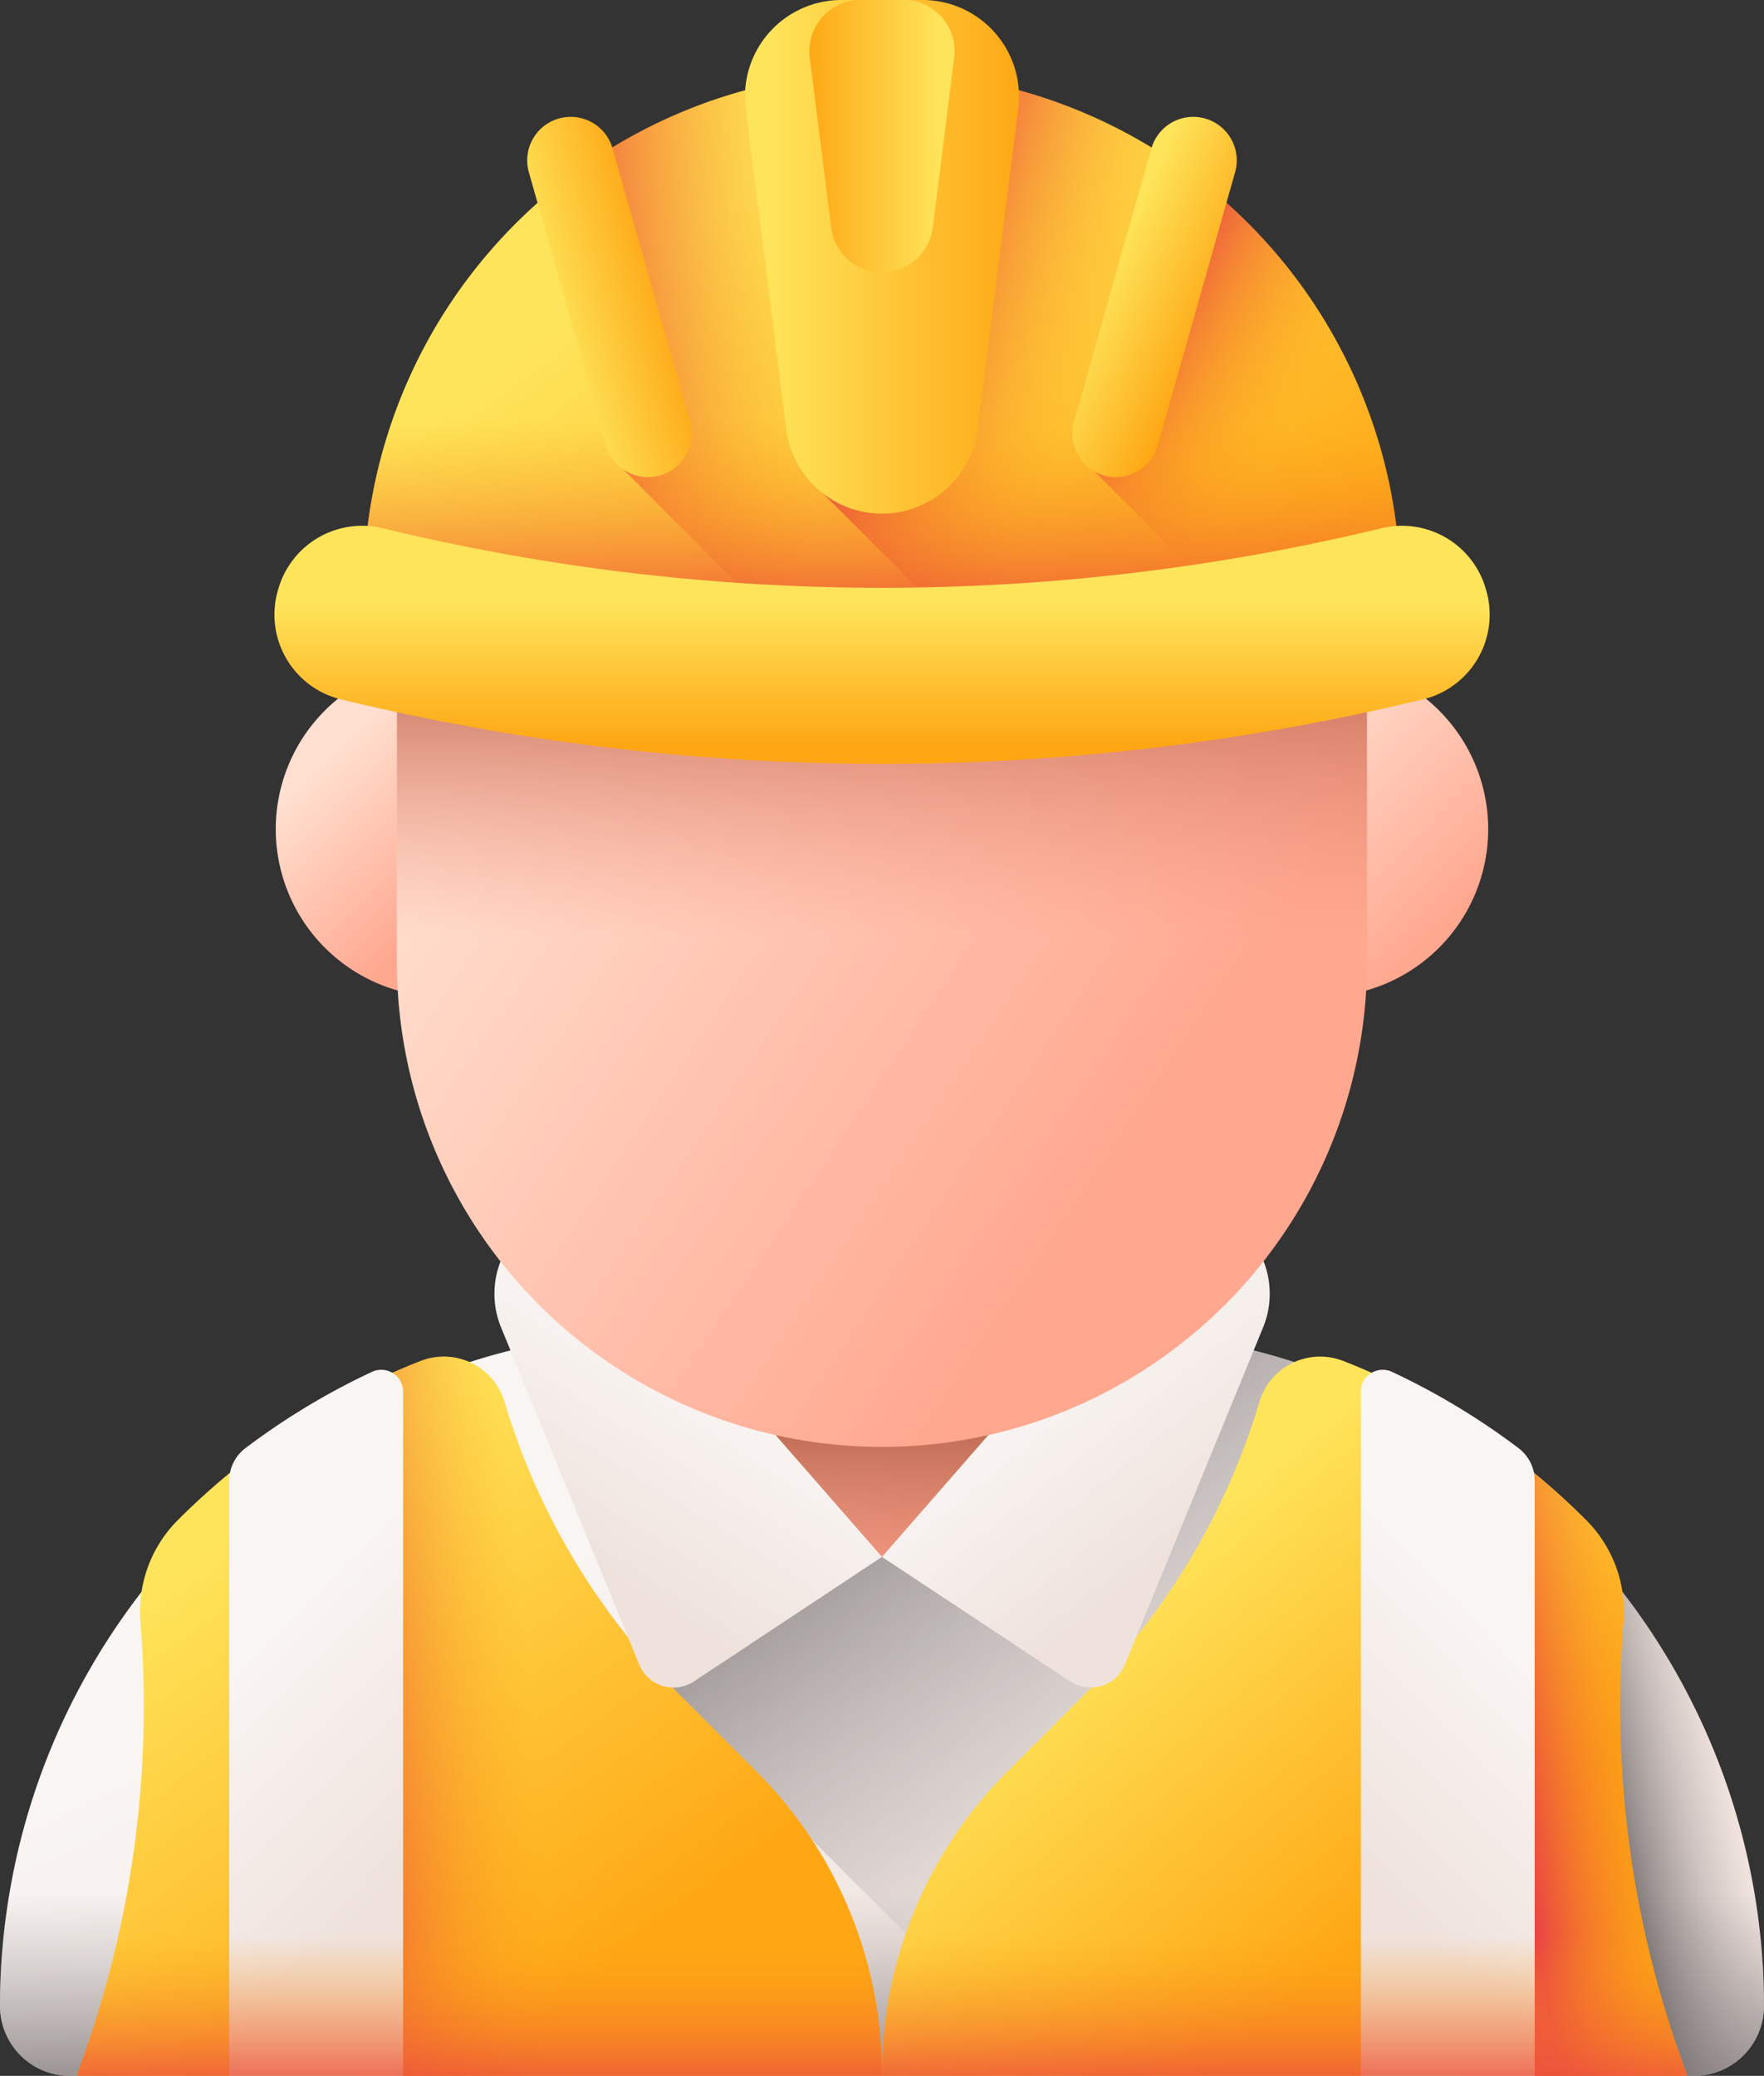 <svg data-name="Capa 1" xmlns="http://www.w3.org/2000/svg" xmlns:xlink="http://www.w3.org/1999/xlink" viewBox="0 0 435.11 512"><rect x="0" y="0" width="435.11" height="512" fill="#333333" stroke="none"/><defs><linearGradient id="r" x1="118.02" y1="326.64" x2="151.16" y2="293.5" gradientTransform="matrix(1 0 0 -1 .16 514.54)" xlink:href="#e"/><linearGradient id="b" x1="202.23" y1="143.96" x2="269.38" y2="7.58" gradientTransform="matrix(1 0 0 -1 .16 514.54)" gradientUnits="userSpaceOnUse"><stop offset="0" stop-color="#f9f5f3"/><stop offset="1" stop-color="#efe2dd"/></linearGradient><linearGradient id="h" x1="254.84" y1="47.59" x2="254.84" y2="-9.84" xlink:href="#a"/><linearGradient id="e" x1="224.05" y1="208.89" x2="275.87" y2="157.07" gradientTransform="matrix(1 0 0 -1 -38.29 514.54)" gradientUnits="userSpaceOnUse"><stop offset="0" stop-color="#ffdfcf"/><stop offset="1" stop-color="#ffa78f"/></linearGradient><linearGradient id="f" x1="254.84" y1="97.31" x2="254.84" y2="159.44" gradientTransform="matrix(1 0 0 -1 -38.29 514.54)" gradientUnits="userSpaceOnUse"><stop offset="0" stop-color="#f89580" stop-opacity="0"/><stop offset="1" stop-color="#c5715a"/></linearGradient><linearGradient id="i" x1="464.36" y1="72.11" x2="434.97" y2="65.43" xlink:href="#a"/><linearGradient id="d" x1="80.68" y1="126.44" x2="163.85" y2="10.21" gradientTransform="matrix(1 0 0 -1 .16 514.54)" gradientUnits="userSpaceOnUse"><stop offset="0" stop-color="#fee45a"/><stop offset="1" stop-color="#fea613"/></linearGradient><linearGradient id="c" x1="169.84" y1="90.53" x2="114.23" y2="85.52" gradientTransform="matrix(1 0 0 -1 .16 514.54)" gradientUnits="userSpaceOnUse"><stop offset="0" stop-color="#fea613" stop-opacity="0"/><stop offset="1" stop-color="#e94444"/></linearGradient><linearGradient id="j" x1="98.51" y1="104.83" x2="144.6" y2="59.24" xlink:href="#b"/><linearGradient id="k" x1="155.93" y1="36.94" x2="155.93" y2="-5.18" xlink:href="#c"/><linearGradient id="l" x1="304.22" y1="115.6" x2="373.02" y2="32.77" xlink:href="#d"/><linearGradient id="m" x1="449.44" y1="86.76" x2="410.69" y2="80.74" xlink:href="#c"/><linearGradient id="n" x1="211.59" y1="104.83" x2="257.68" y2="59.24" gradientTransform="rotate(180 312.68 257.27)" xlink:href="#b"/><linearGradient id="o" x1="269.01" y1="36.94" x2="269.01" y2="-5.18" gradientTransform="rotate(180 312.68 257.27)" xlink:href="#c"/><linearGradient id="p" x1="212.61" y1="174.01" x2="184.06" y2="128.92" xlink:href="#b"/><linearGradient id="q" x1="295.9" y1="174.33" x2="328.97" y2="133.25" xlink:href="#b"/><linearGradient id="a" x1="344.64" y1="73.18" x2="260.48" y2="190.4" gradientTransform="matrix(1 0 0 -1 .16 514.54)" gradientUnits="userSpaceOnUse"><stop offset="0" stop-color="#9e9797" stop-opacity="0"/><stop offset=".31" stop-color="#979090" stop-opacity=".31"/><stop offset=".79" stop-color="#817a7a" stop-opacity=".79"/><stop offset="1" stop-color="#766e6e"/></linearGradient><linearGradient id="s" x1="349.74" y1="332.94" x2="396.11" y2="286.57" gradientTransform="matrix(1 0 0 -1 .16 514.54)" xlink:href="#e"/><linearGradient id="t" x1="174.83" y1="360.58" x2="333.81" y2="253.7" gradientTransform="matrix(1 0 0 -1 .16 514.54)" xlink:href="#e"/><linearGradient id="u" x1="254.84" y1="283.53" x2="254.84" y2="352.04" gradientTransform="matrix(1 0 0 -1 .16 514.54)" xlink:href="#f"/><linearGradient id="g" x1="311.28" y1="390.68" x2="378.98" y2="390.68" gradientTransform="matrix(1 0 0 -1 .16 514.54)" gradientUnits="userSpaceOnUse"><stop offset="0" stop-color="#5a5a5a"/><stop offset="1" stop-color="#444"/></linearGradient><linearGradient id="v" x1="130.7" y1="390.68" x2="198.4" y2="390.68" xlink:href="#g"/><linearGradient id="w" x1="206.46" y1="456.08" x2="301.89" y2="321.43" xlink:href="#d"/><linearGradient id="x" x1="238.58" y1="426.47" x2="174.18" y2="422.57" xlink:href="#c"/><linearGradient id="y" x1="305.88" y1="419.31" x2="256.11" y2="435.7" xlink:href="#c"/><linearGradient id="z" x1="355.2" y1="406.8" x2="313.34" y2="430.22" xlink:href="#c"/><linearGradient id="A" x1="254.84" y1="411.09" x2="254.84" y2="354.44" xlink:href="#c"/><linearGradient id="B" x1="254.84" y1="365.67" x2="254.84" y2="330.42" xlink:href="#d"/><linearGradient id="C" x1="227.91" y1="449.44" x2="291.81" y2="449.44" xlink:href="#d"/><linearGradient id="D" x1="270.06" y1="479.08" x2="236.39" y2="479.08" xlink:href="#d"/><linearGradient id="E" x1="174.29" y1="435.69" x2="202.98" y2="443.89" xlink:href="#d"/><linearGradient id="F" x1="310.15" y1="444.9" x2="337.08" y2="432.6" xlink:href="#d"/></defs><path d="M456.29 512H55.71a17.26 17.26 0 0 1-17.26-17.26A166.74 166.74 0 0 1 205.19 328h101.62a166.74 166.74 0 0 1 166.74 166.74A17.26 17.26 0 0 1 456.29 512z" transform="translate(-38.45)" style="fill:url(#b)"/><path d="M473.55 494.74A166.74 166.74 0 0 0 306.81 328H205.19c-1.69 0-3.38 0-5.06.08v87.09L297 512h159.29a17.26 17.26 0 0 0 17.26-17.26z" transform="translate(-38.45)" style="fill:url(#a)"/><path d="M38.45 494.74A17.26 17.26 0 0 0 55.71 512h400.58a17.26 17.26 0 0 0 17.26-17.26 166.4 166.4 0 0 0-10.67-58.8H49.12a166.4 166.4 0 0 0-10.67 58.8z" transform="translate(-38.45)" style="fill:url(#h)"/><circle cx="217.55" cy="335.74" r="48.27" style="fill:url(#e)"/><circle cx="217.55" cy="335.74" r="48.27" style="fill:url(#f)"/><path d="M430 512h26.27a17.26 17.26 0 0 0 17.26-17.26A166.15 166.15 0 0 0 430 382.39z" transform="translate(-38.45)" style="fill:url(#i)"/><path d="m225.11 437-19.31-19.3a171 171 0 0 1-42.9-71.94 15.64 15.64 0 0 0-20.67-10.09 174.42 174.42 0 0 0-59.83 39.17l-.11.11A31.79 31.79 0 0 0 73 397c0 1 0 2 .09 3 .55 6.89.83 13.81.83 20.72a258.44 258.44 0 0 1-15 86.9c-.52 1.44-1 2.89-1.52 4.34.4 0 .81.05 1.22.05H256v-.41a105.52 105.52 0 0 0-30.89-74.6z" transform="translate(-38.45)" style="fill:url(#d)"/><path d="M126.64 512h75.44v-98.12a170.94 170.94 0 0 1-39.18-68.11 15.64 15.64 0 0 0-20.67-10.09 174.69 174.69 0 0 0-15.59 7V512z" transform="translate(-38.45)" style="fill:url(#c)"/><path d="M137.88 343.19V512H95V365.12a10 10 0 0 1 4-7.95 174.06 174.06 0 0 1 31.29-18.85 5.39 5.39 0 0 1 7.59 4.87z" transform="translate(-38.45)" style="fill:url(#j)"/><path d="M58.92 507.61c-.52 1.44-1 2.89-1.52 4.34.4 0 .81.05 1.22.05H256v-.41a105.51 105.51 0 0 0-22-64.47H72.6a258.57 258.57 0 0 1-13.68 60.49z" transform="translate(-38.45)" style="fill:url(#k)"/><path d="m286.89 437 19.31-19.3a171 171 0 0 0 42.9-71.94 15.64 15.64 0 0 1 20.67-10.09 174.42 174.42 0 0 1 59.83 39.16l.11.11A31.79 31.79 0 0 1 439 397c0 1 0 2-.09 3-.55 6.89-.83 13.81-.83 20.72a258.44 258.44 0 0 0 15 86.9c.52 1.44 1 2.89 1.52 4.34-.4 0-.81.05-1.22.05H256v-.41a105.52 105.52 0 0 1 30.89-74.6z" transform="translate(-38.45)" style="fill:url(#l)"/><path d="M438 420.72q0-10.38.83-20.73c.08-1 .11-2 .09-3a31.79 31.79 0 0 0-9.25-22l-.11-.11a175.13 175.13 0 0 0-30.43-24.3V512h54.21c.41 0 .82 0 1.22-.05-.49-1.45-1-2.9-1.51-4.34a258.19 258.19 0 0 1-15-86.89z" transform="translate(-38.45)" style="fill:url(#m)"/><path d="M374.12 343.19V512H417V365.12a10 10 0 0 0-4-7.95 174.06 174.06 0 0 0-31.29-18.85 5.39 5.39 0 0 0-7.59 4.87z" transform="translate(-38.45)" style="fill:url(#n)"/><path d="M453.08 507.61c.52 1.44 1 2.89 1.52 4.34-.4 0-.81.05-1.22.05H256v-.41a105.51 105.51 0 0 1 22-64.47h161.4a258.57 258.57 0 0 0 13.68 60.49z" transform="translate(-38.45)" style="fill:url(#o)"/><path d="m256 384-76.17-87.2-4.6 1.57a21.91 21.91 0 0 0-13.18 29.05l34.08 83.14a9.14 9.14 0 0 0 13.49 4.16z" transform="translate(-38.45)" style="fill:url(#p)"/><path d="m256 384 76.17-87.22 4.6 1.57A21.91 21.91 0 0 1 350 327.42l-34.08 83.14a9.14 9.14 0 0 1-13.5 4.16z" transform="translate(-38.45)" style="fill:url(#q)"/><path d="M106.47 204.5a41.37 41.37 0 0 1 31.82-40.25 7.8 7.8 0 0 1 9.54 7.63v65.25a7.8 7.8 0 0 1-9.54 7.63 41.39 41.39 0 0 1-31.82-40.26z" transform="translate(-38.45)" style="fill:url(#r)"/><path d="M405.53 204.5a41.37 41.37 0 0 0-31.82-40.25 7.8 7.8 0 0 0-9.54 7.63v65.25a7.8 7.8 0 0 0 9.54 7.63 41.39 41.39 0 0 0 31.82-40.26z" transform="translate(-38.45)" style="fill:url(#s)"/><path d="M256 356.87a119.64 119.64 0 0 1-119.65-119.64v-61.36a119.65 119.65 0 0 1 239.29 0v61.36A119.63 119.63 0 0 1 256 356.87z" transform="translate(-38.45)" style="fill:url(#t)"/><path d="M256 56.22a119.65 119.65 0 0 0-119.65 119.65v61.36a120.57 120.57 0 0 0 1 15.76h237.26a120.58 120.58 0 0 0 1-15.76v-61.36A119.64 119.64 0 0 0 256 56.22z" transform="translate(-38.45)" style="fill:url(#u)"/><path d="M378.22 158.64a9.86 9.86 0 0 1-6.22 7.06c-14.81 5.26-30.58-2.09-29.6-13.84 1.24-14.83-9.06-29.21-28.1-34.73-.54-.16-1.07-.31-1.62-.44 7.72-11.9 25-28.79 43.87-39.49 1.42 1.62 2.79 3.26 4.08 4.94 17.72 22.82 23.93 50.05 17.61 76.48z" transform="translate(-38.45)" style="fill:url(#g)"/><path d="M199.34 116.71c-.55.13-1.08.28-1.62.44-19 5.52-29.34 19.9-28.1 34.73 1 11.75-14.79 19.1-29.6 13.84h-.05a9.68 9.68 0 0 1-6.13-6.82c-6.9-28.49.76-57.9 21.63-81.66 18.82 10.68 36.15 27.57 43.87 39.47z" transform="translate(-38.45)" style="fill:url(#v)"/><path d="M256 17.73a127.85 127.85 0 0 0-127.85 127.85h255.71A127.86 127.86 0 0 0 256 17.73z" transform="translate(-38.45)" style="fill:url(#w)"/><path d="M256 17.73A127.25 127.25 0 0 0 188.43 37l2.33 77.36L222 145.58h161.9A127.85 127.85 0 0 0 256 17.73z" transform="translate(-38.45)" style="fill:url(#x)"/><path d="M256 17.73a129.32 129.32 0 0 0-15.58.94v102l24.93 24.92h118.5A127.85 127.85 0 0 0 256 17.73z" transform="translate(-38.45)" style="fill:url(#y)"/><path d="m328.14 40-21 75 30.51 30.51h46.21A127.69 127.69 0 0 0 328.14 40z" transform="translate(-38.45)" style="fill:url(#z)"/><path d="M128.15 145.58h255.71a127.22 127.22 0 0 0-17.68-64.89H145.82a127.31 127.31 0 0 0-17.67 64.89z" transform="translate(-38.45)" style="fill:url(#A)"/><path d="M389.41 172.51a567.64 567.64 0 0 1-266.82 0A21.51 21.51 0 0 1 107 145.6l.12-.41a21.51 21.51 0 0 1 25.69-14.91 523.83 523.83 0 0 0 246.42 0 21.51 21.51 0 0 1 25.69 14.91l.12.41a21.51 21.51 0 0 1-15.63 26.91z" transform="translate(-38.45)" style="fill:url(#B)"/><path d="M256 126.69a23.8 23.8 0 0 1-23.61-20.82l-10-79.09A23.8 23.8 0 0 1 246 0h20a23.8 23.8 0 0 1 23.61 26.78l-10 79.09A23.8 23.8 0 0 1 256 126.69z" transform="translate(-38.45)" style="fill:url(#C)"/><path d="M256 67.17a12.62 12.62 0 0 1-12.52-11l-5.29-41.97A12.62 12.62 0 0 1 250.71 0h10.58a12.62 12.62 0 0 1 12.52 14.2l-5.29 41.93a12.62 12.62 0 0 1-12.52 11z" transform="translate(-38.45)" style="fill:url(#D)"/><path d="M201.24 117.27a10.74 10.74 0 0 1-13.25-7.4L168.9 42.48a10.73 10.73 0 0 1 20.65-5.85L208.64 104a10.73 10.73 0 0 1-7.4 13.27z" transform="translate(-38.45)" style="fill:url(#E)"/><path d="M310.76 117.27a10.74 10.74 0 0 0 13.25-7.4l19.09-67.39a10.73 10.73 0 1 0-20.65-5.85L303.36 104a10.73 10.73 0 0 0 7.4 13.27z" transform="translate(-38.45)" style="fill:url(#F)"/></svg>
